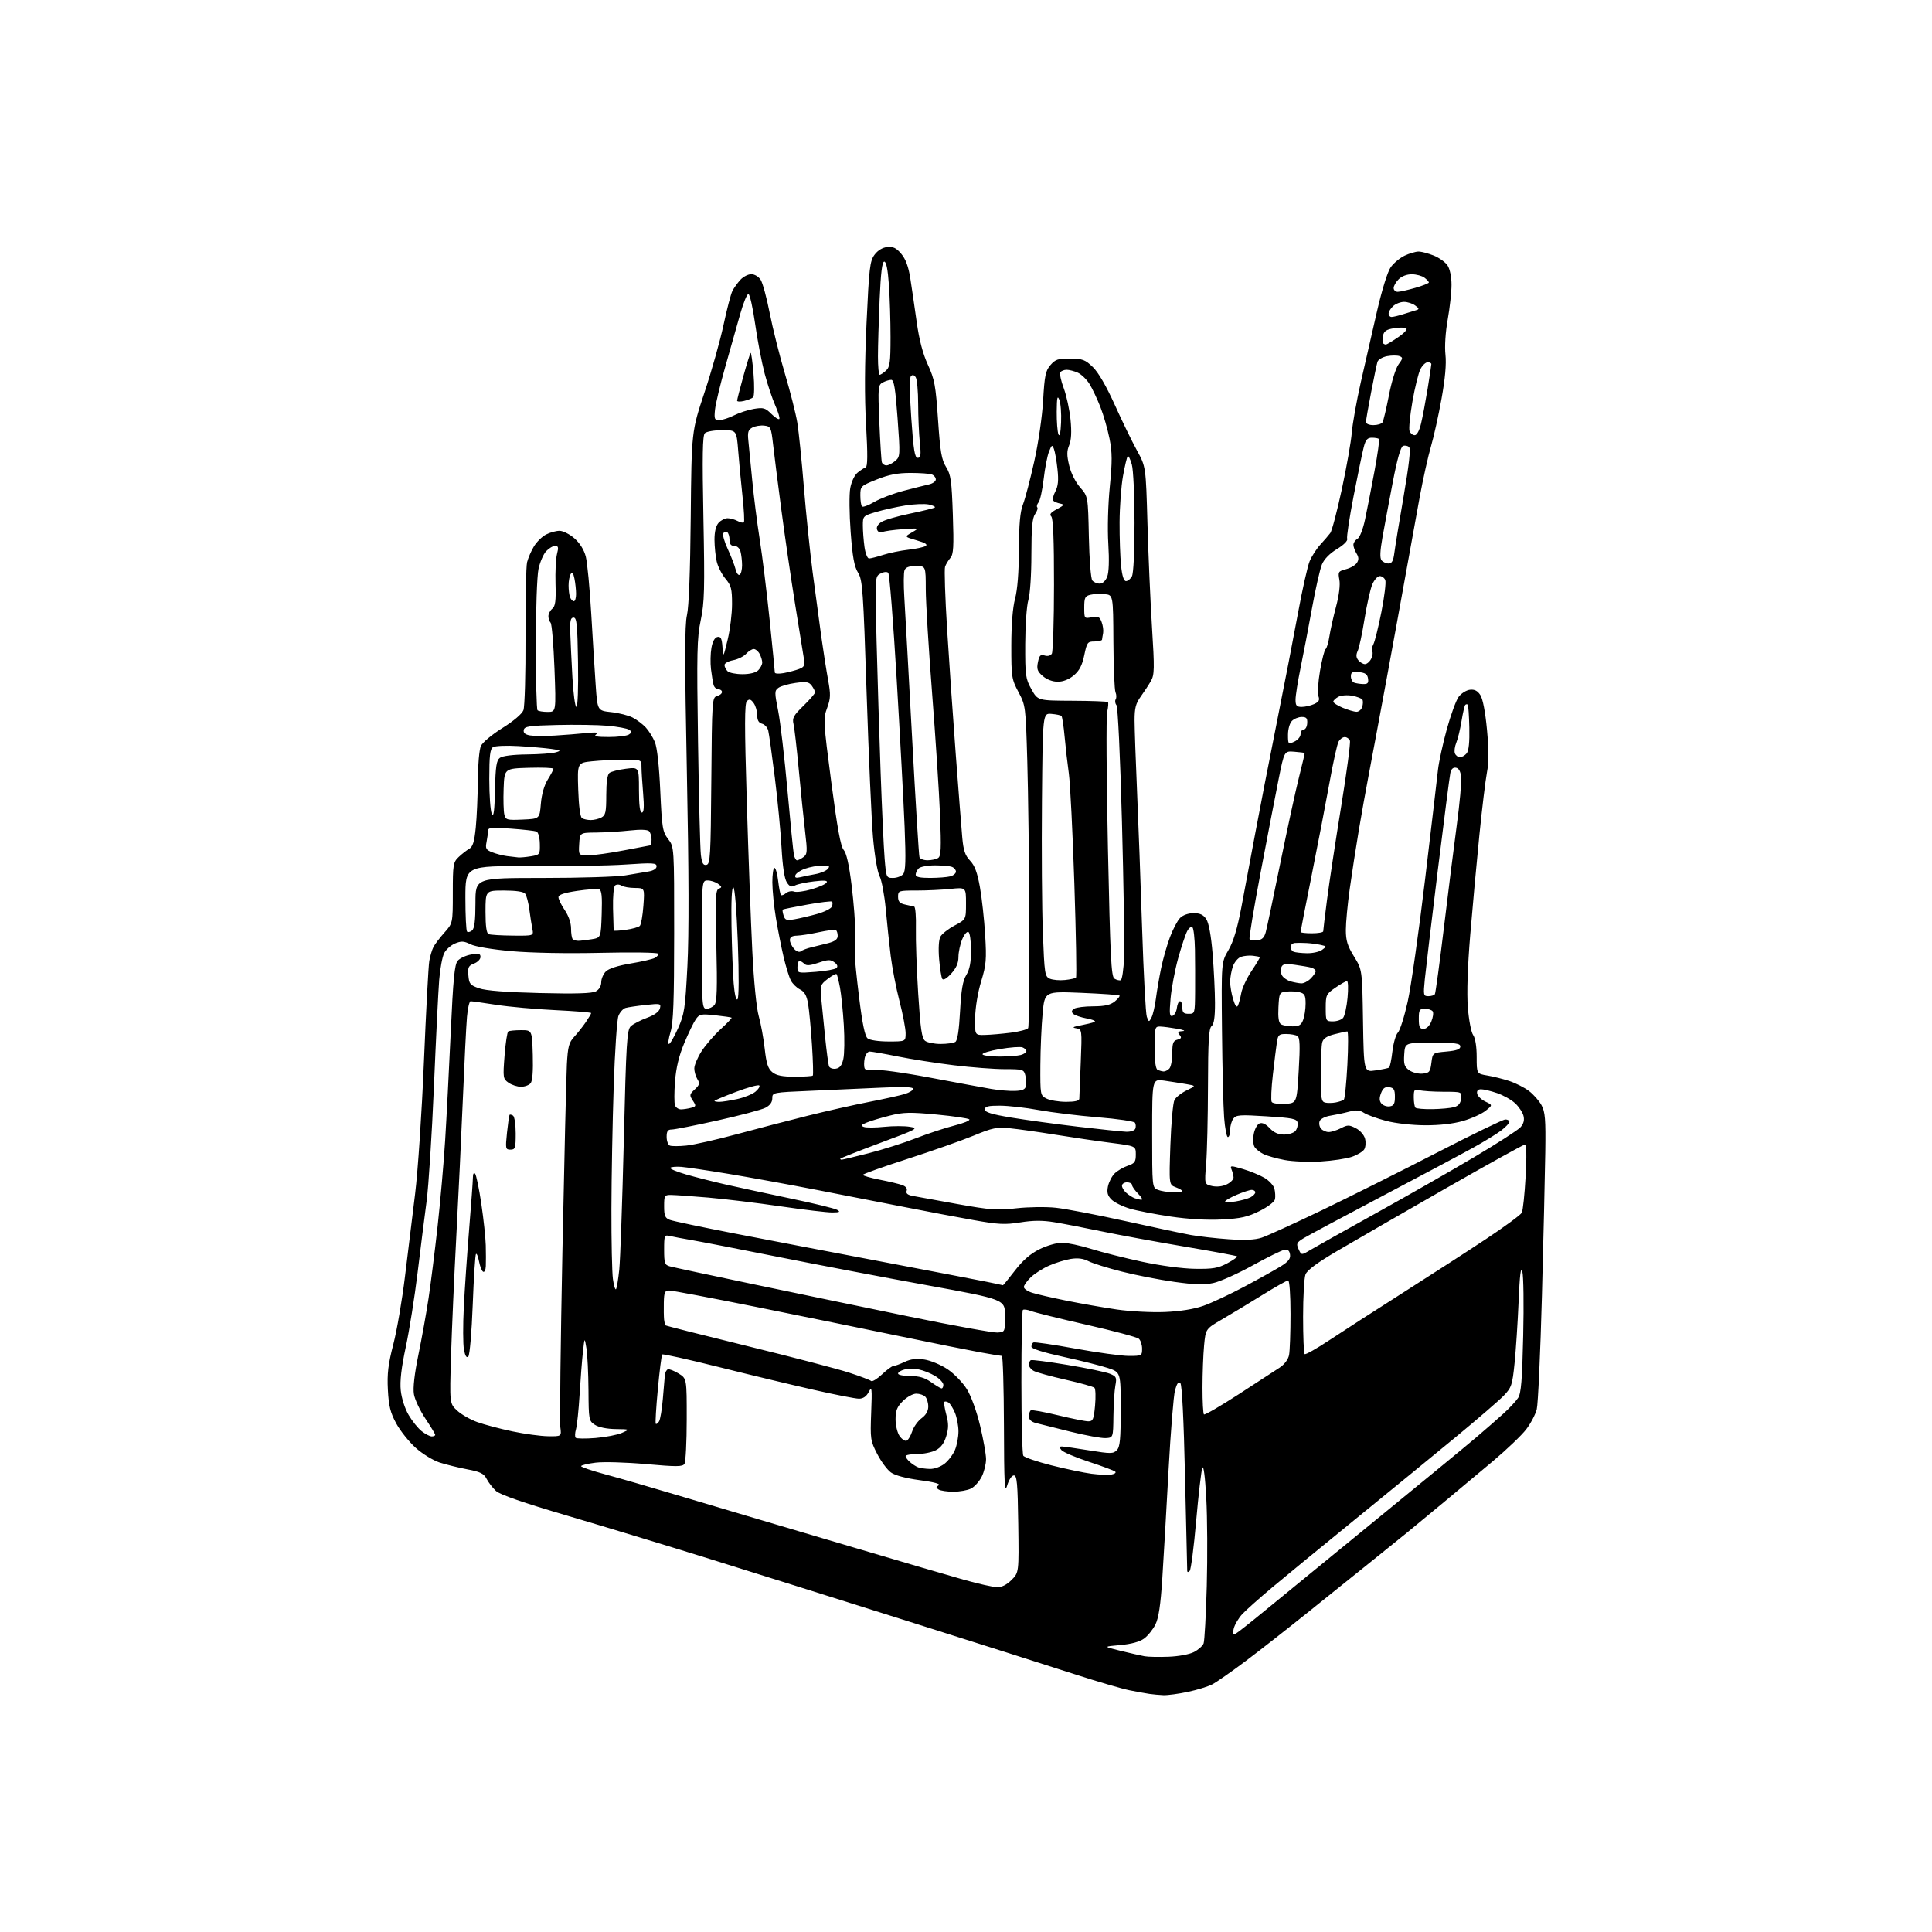 <?xml version="1.0" encoding="UTF-8" standalone="no"?>
<svg 
  version="1.1" 
  xmlns="http://www.w3.org/2000/svg" 
  xmlns:xlink="http://www.w3.org/1999/xlink" 
  xmlns:svg="http://www.w3.org/2000/svg"
  xmlns:rdf="http://www.w3.org/1999/02/22-rdf-syntax-ns#"
  xmlns:cc="http://creativecommons.org/ns#"
  xmlns:dc="http://purl.org/dc/elements/1.1/"
  viewBox="0 0 768 768"
  width="768"
  height="768"
>
<style>svg {background-color: white; }</style>"
<path stroke="none" fill="black" fill-rule="evenodd" d="M462.50,673.85C460.85,673.78 458.38,673.56 457.00,673.36C455.62,673.16 452.02,672.51 449.00,671.91C445.98,671.31 436.07,668.41 427.00,665.47C417.93,662.53 388.45,653.15 361.50,644.64C334.55,636.12 298.77,624.88 282.00,619.65C265.23,614.43 239.80,606.71 225.50,602.50C207.99,597.35 198.73,594.14 197.15,592.67C195.87,591.48 194.20,589.33 193.45,587.89C192.34,585.75 190.95,585.06 185.80,584.09C182.33,583.43 177.38,582.21 174.78,581.38C172.17,580.54 167.90,577.92 165.24,575.53C162.59,573.15 159.12,568.80 157.52,565.86C155.18,561.56 154.53,558.96 154.19,552.46C153.86,546.03 154.30,542.34 156.36,534.35C157.79,528.84 159.87,516.71 160.99,507.41C162.11,498.11 163.92,483.30 165.02,474.50C166.12,465.58 167.67,442.36 168.52,422.00C169.35,401.93 170.31,383.93 170.65,382.00C170.99,380.07 171.72,377.60 172.28,376.50C172.83,375.40 174.80,372.81 176.64,370.75C180.00,366.99 180.00,366.99 180.00,354.95C180.00,343.68 180.15,342.77 182.31,340.70C183.58,339.49 185.47,338.02 186.50,337.43C187.96,336.60 188.56,334.66 189.13,328.93C189.54,324.84 189.90,316.46 189.94,310.30C189.97,304.08 190.52,297.96 191.16,296.55C191.80,295.14 195.61,291.96 199.73,289.39C204.13,286.65 207.52,283.78 208.07,282.31C208.59,280.96 208.96,267.85 208.90,253.17C208.84,238.50 209.12,225.15 209.52,223.50C209.93,221.85 211.14,219.03 212.23,217.23C213.31,215.42 215.48,213.29 217.05,212.48C218.62,211.66 221.03,211.00 222.42,211.00C223.80,211.00 226.47,212.35 228.34,214.00C230.50,215.89 232.16,218.55 232.86,221.25C233.46,223.59 234.44,233.82 235.03,244.00C235.62,254.18 236.42,267.00 236.80,272.50C237.50,282.50 237.50,282.50 243.00,283.09C246.03,283.42 249.85,284.39 251.50,285.25C253.15,286.11 255.49,287.87 256.70,289.17C257.91,290.47 259.55,293.10 260.33,295.01C261.22,297.19 262.03,304.50 262.47,314.44C263.14,329.15 263.38,330.63 265.60,333.54C268.00,336.69 268.00,336.69 267.99,371.09C267.98,398.17 267.67,406.51 266.54,410.25C265.74,412.86 265.46,415.00 265.91,415.00C266.36,415.00 267.98,412.21 269.51,408.81C272.05,403.13 272.37,401.07 273.25,384.06C273.90,371.55 273.84,346.58 273.05,307.50C272.16,262.80 272.16,248.35 273.08,244.50C273.83,241.32 274.38,227.15 274.58,205.50C274.90,171.50 274.90,171.50 280.05,156.00C282.89,147.47 286.29,135.39 287.62,129.14C288.95,122.90 290.54,116.82 291.15,115.64C291.75,114.46 293.17,112.49 294.30,111.25C295.43,110.01 297.38,109.00 298.65,109.00C299.95,109.00 301.58,109.98 302.39,111.25C303.18,112.49 304.80,118.45 305.98,124.50C307.17,130.55 309.88,141.35 312.00,148.50C314.13,155.65 316.35,164.43 316.94,168.00C317.52,171.57 318.70,183.05 319.54,193.50C320.39,203.95 321.97,219.25 323.04,227.50C324.12,235.75 325.67,247.22 326.47,253.00C327.28,258.77 328.50,266.55 329.18,270.27C330.25,276.13 330.19,277.64 328.79,281.44C327.23,285.64 327.30,286.89 330.45,310.94C332.85,329.24 334.19,336.55 335.38,337.87C336.47,339.08 337.52,343.72 338.53,351.92C339.36,358.65 340.02,367.16 339.99,370.83C339.96,374.50 339.87,378.40 339.80,379.50C339.72,380.60 340.49,388.25 341.51,396.50C342.79,406.90 343.82,411.88 344.87,412.75C345.75,413.48 349.22,414.00 353.19,414.00C360.00,414.00 360.00,414.00 360.00,410.70C360.00,408.89 358.90,403.15 357.56,397.95C356.21,392.75 354.65,384.68 354.07,380.00C353.50,375.32 352.61,366.94 352.10,361.36C351.58,355.78 350.48,349.89 349.64,348.28C348.77,346.59 347.66,340.01 347.04,332.92C346.45,326.09 345.31,300.32 344.50,275.65C343.15,234.33 342.88,230.55 341.08,227.63C339.58,225.21 338.89,221.40 338.15,211.48C337.61,204.34 337.54,196.49 337.99,194.04C338.46,191.46 339.70,188.85 340.92,187.87C342.08,186.93 343.52,185.99 344.12,185.79C344.90,185.53 344.95,180.76 344.28,168.96C343.64,157.87 343.71,144.60 344.47,128.26C345.48,106.40 345.80,103.75 347.65,101.26C348.94,99.52 350.82,98.39 352.72,98.20C355.05,97.96 356.30,98.57 358.27,100.91C360.04,103.01 361.13,105.99 361.87,110.71C362.45,114.45 363.59,122.22 364.40,128.00C365.39,135.11 366.83,140.60 368.85,145.00C371.51,150.79 371.95,153.18 372.88,166.82C373.75,179.62 374.27,182.71 376.08,185.64C377.98,188.71 378.31,191.03 378.77,204.58C379.20,217.37 379.03,220.32 377.80,221.76C376.98,222.72 376.02,224.29 375.68,225.26C375.33,226.24 375.70,237.49 376.50,250.27C377.29,263.06 378.84,285.44 379.94,300.01C381.04,314.58 382.20,329.43 382.52,333.00C382.98,338.08 383.65,340.07 385.61,342.12C387.46,344.04 388.49,346.82 389.53,352.62C390.31,356.95 391.24,365.49 391.61,371.60C392.21,381.45 392.03,383.52 390.03,390.10C388.72,394.38 387.71,400.45 387.63,404.50C387.50,411.50 387.50,411.50 391.50,411.40C393.70,411.35 398.33,410.95 401.78,410.51C405.24,410.07 408.35,409.24 408.70,408.68C409.05,408.11 409.26,388.94 409.17,366.07C409.08,343.21 408.72,314.60 408.36,302.50C407.73,280.78 407.68,280.43 404.86,275.11C402.13,269.96 402.00,269.12 402.01,256.61C402.02,248.24 402.56,241.51 403.50,238.00C404.45,234.45 405.00,227.53 405.03,218.50C405.07,208.30 405.51,203.42 406.65,200.50C407.51,198.30 409.51,190.65 411.11,183.50C412.77,176.06 414.28,165.64 414.66,159.13C415.22,149.30 415.62,147.39 417.57,145.13C419.52,142.86 420.59,142.51 425.41,142.55C430.35,142.60 431.39,142.99 434.44,145.94C436.63,148.06 439.80,153.53 443.12,160.89C445.99,167.28 449.96,175.43 451.92,179.00C455.50,185.50 455.50,185.50 456.13,208.00C456.48,220.38 457.29,238.92 457.93,249.21C458.97,265.87 458.92,268.22 457.51,270.71C456.63,272.24 454.81,275.03 453.46,276.90C451.48,279.63 451.00,281.49 451.01,286.40C451.02,289.75 451.46,302.40 451.99,314.50C452.52,326.60 453.43,351.23 454.01,369.24C454.59,387.25 455.43,402.98 455.88,404.20C456.68,406.37 456.73,406.37 457.74,404.46C458.30,403.38 459.09,400.02 459.48,397.00C459.87,393.98 460.80,388.54 461.55,384.92C462.29,381.30 463.88,375.74 465.07,372.55C466.26,369.37 468.08,365.92 469.11,364.89C470.24,363.76 472.40,363.00 474.48,363.00C477.04,363.00 478.37,363.63 479.52,365.39C480.52,366.91 481.43,371.91 482.03,379.14C482.54,385.39 482.97,394.16 482.98,398.63C483.00,404.32 482.59,407.10 481.62,407.90C480.53,408.80 480.23,413.74 480.19,431.77C480.16,444.27 479.83,458.17 479.46,462.65C478.78,470.79 478.78,470.79 481.85,471.47C483.74,471.88 486.00,471.62 487.71,470.78C489.25,470.03 490.44,468.76 490.36,467.96C490.28,467.16 489.91,465.75 489.54,464.84C488.90,463.30 489.24,463.29 494.07,464.70C496.93,465.54 500.79,467.13 502.65,468.22C504.50,469.31 506.28,471.25 506.60,472.52C506.92,473.80 507.02,475.66 506.84,476.67C506.64,477.73 504.07,479.71 500.72,481.39C495.97,483.76 493.28,484.37 485.72,484.76C479.91,485.06 472.39,484.63 465.38,483.60C459.26,482.70 451.92,481.28 449.07,480.43C446.22,479.58 442.97,477.97 441.84,476.84C440.28,475.28 439.94,474.05 440.42,471.65C440.77,469.92 441.95,467.61 443.05,466.50C444.15,465.40 446.50,464.01 448.28,463.41C451.06,462.47 451.50,461.86 451.50,458.94C451.50,455.56 451.50,455.56 441.50,454.28C436.00,453.58 426.10,452.12 419.50,451.05C412.90,449.98 404.80,448.84 401.50,448.51C396.17,447.99 394.55,448.32 387.00,451.44C382.32,453.37 370.51,457.53 360.75,460.68C350.99,463.83 343.00,466.68 343.00,467.02C343.00,467.36 346.04,468.23 349.75,468.96C353.46,469.68 357.50,470.65 358.73,471.11C360.10,471.62 360.75,472.49 360.41,473.37C360.03,474.35 360.76,474.99 362.68,475.37C364.23,475.68 372.25,477.14 380.50,478.61C393.78,480.99 396.48,481.18 404.03,480.31C408.72,479.78 415.78,479.68 419.71,480.10C423.64,480.52 436.01,482.89 447.18,485.36C458.36,487.84 470.14,490.34 473.37,490.92C476.60,491.50 483.38,492.27 488.45,492.62C494.85,493.07 498.84,492.88 501.58,491.98C503.73,491.27 514.50,486.36 525.50,481.07C536.50,475.77 557.04,465.49 571.15,458.22C585.25,450.95 597.51,445.00 598.40,445.00C599.28,445.00 600.00,445.43 600.00,445.95C600.00,446.47 598.54,448.02 596.75,449.38C594.95,450.75 589.89,453.85 585.50,456.28C581.10,458.72 564.90,467.35 549.50,475.46C534.10,483.58 520.06,491.09 518.30,492.16C515.41,493.92 515.20,494.35 516.21,496.56C517.32,499.01 517.32,499.01 520.91,496.87C522.89,495.69 534.62,489.12 547.00,482.25C559.38,475.39 576.94,465.36 586.03,459.96C595.12,454.56 603.39,449.23 604.40,448.11C605.65,446.72 606.04,445.28 605.61,443.57C605.26,442.19 603.76,439.93 602.27,438.55C600.78,437.17 597.56,435.36 595.10,434.52C592.65,433.68 589.79,433.00 588.75,433.00C587.49,433.00 586.97,433.58 587.19,434.74C587.37,435.70 588.84,437.12 590.45,437.89C593.38,439.29 593.38,439.29 590.53,441.56C588.97,442.80 584.95,444.62 581.59,445.59C577.70,446.72 572.25,447.34 566.50,447.31C561.35,447.29 554.72,446.54 551.00,445.56C547.42,444.62 543.48,443.20 542.23,442.39C540.48,441.26 539.12,441.16 536.23,441.92C534.18,442.47 530.86,443.17 528.85,443.49C526.83,443.80 524.92,444.77 524.58,445.65C524.24,446.53 524.48,447.87 525.11,448.63C525.73,449.38 527.11,450.00 528.17,450.00C529.23,450.00 531.43,449.31 533.05,448.47C535.70,447.10 536.31,447.11 538.99,448.49C540.69,449.37 542.25,451.17 542.63,452.67C543.00,454.12 542.85,456.03 542.30,456.90C541.75,457.78 539.55,459.11 537.40,459.85C535.26,460.59 529.67,461.43 525.00,461.71C520.33,461.99 513.88,461.73 510.68,461.13C507.48,460.53 503.70,459.47 502.27,458.77C500.85,458.07 499.24,456.79 498.70,455.91C498.16,455.04 498.02,452.72 498.39,450.76C498.75,448.80 499.80,446.91 500.71,446.56C501.78,446.15 503.21,446.83 504.73,448.46C506.34,450.20 508.13,451.00 510.42,451.00C512.25,451.00 514.30,450.35 514.96,449.55C515.62,448.75 516.01,447.29 515.82,446.30C515.52,444.74 513.89,444.40 503.49,443.75C492.83,443.07 491.36,443.18 490.25,444.69C489.56,445.62 489.00,447.65 489.00,449.19C489.00,450.74 488.60,452.00 488.10,452.00C487.61,452.00 486.94,448.51 486.61,444.25C486.28,439.99 485.90,424.35 485.76,409.50C485.50,382.50 485.50,382.50 488.31,377.71C490.28,374.37 491.83,369.24 493.45,360.71C494.73,354.00 497.20,340.85 498.93,331.50C500.67,322.15 504.52,302.35 507.49,287.50C510.46,272.65 514.29,252.89 516.00,243.58C517.71,234.27 519.79,225.05 520.61,223.08C521.43,221.11 523.34,218.15 524.85,216.50C526.37,214.85 528.14,212.78 528.81,211.89C529.47,211.01 531.54,203.14 533.42,194.39C535.30,185.65 537.07,175.57 537.36,172.00C537.65,168.43 539.25,159.43 540.93,152.00C542.61,144.57 545.50,131.90 547.36,123.83C549.38,115.09 551.60,107.97 552.85,106.21C554.01,104.58 556.50,102.52 558.38,101.62C560.26,100.73 562.74,100.00 563.88,100.00C565.02,100.00 567.74,100.71 569.92,101.58C572.10,102.46 574.58,104.24 575.44,105.55C576.36,106.95 577.00,110.11 577.00,113.21C577.00,116.12 576.32,122.33 575.49,127.00C574.59,132.05 574.23,137.73 574.59,141.00C574.99,144.68 574.48,150.47 573.03,158.50C571.85,165.10 569.95,173.64 568.83,177.48C567.70,181.32 565.70,190.32 564.37,197.48C563.05,204.64 560.64,217.93 559.02,227.00C557.40,236.07 553.83,255.65 551.09,270.50C548.35,285.35 545.20,302.23 544.09,308.00C542.98,313.77 541.17,323.90 540.07,330.50C538.96,337.10 537.37,347.42 536.53,353.42C535.69,359.43 535.00,366.74 535.00,369.66C535.00,373.90 535.65,376.03 538.25,380.23C541.50,385.50 541.50,385.50 541.82,405.85C542.15,426.20 542.15,426.20 546.82,425.50C549.40,425.12 551.79,424.62 552.15,424.40C552.51,424.18 553.12,421.29 553.50,417.97C553.89,414.65 554.87,411.27 555.69,410.45C556.51,409.64 558.25,404.14 559.57,398.23C560.89,392.33 564.01,370.40 566.50,349.50C568.99,328.60 571.30,309.02 571.62,306.00C571.95,302.98 573.51,295.78 575.09,290.01C576.67,284.24 578.81,278.39 579.83,277.01C580.86,275.63 582.86,274.36 584.29,274.19C586.13,273.97 587.33,274.57 588.45,276.29C589.44,277.79 590.43,283.00 591.10,290.10C591.85,298.18 591.85,303.10 591.09,307.00C590.51,310.02 589.14,321.27 588.07,332.00C586.99,342.73 585.37,360.50 584.45,371.50C583.39,384.30 583.04,394.73 583.49,400.46C583.88,405.45 584.81,410.31 585.59,411.43C586.46,412.68 587.00,416.00 587.00,420.13C587.00,426.82 587.00,426.82 591.25,427.53C593.59,427.91 597.52,428.90 600.00,429.72C602.48,430.54 605.96,432.31 607.75,433.65C609.54,435.00 611.79,437.54 612.75,439.30C614.22,442.01 614.46,444.87 614.27,458.00C614.15,466.52 613.55,492.18 612.94,515.00C612.32,537.83 611.40,558.17 610.88,560.21C610.37,562.25 608.48,565.84 606.69,568.18C604.90,570.53 598.95,576.21 593.47,580.82C587.99,585.42 579.36,592.64 574.30,596.85C569.24,601.06 562.49,606.64 559.30,609.25C556.11,611.86 549.41,617.26 544.42,621.25C539.42,625.24 528.62,633.91 520.42,640.52C512.21,647.13 500.87,656.01 495.22,660.26C489.57,664.50 483.57,668.69 481.89,669.56C480.20,670.43 475.83,671.78 472.16,672.55C468.50,673.33 464.15,673.91 462.50,673.85zM464.50,658.58C468.52,658.43 472.83,657.63 474.63,656.70C476.35,655.80 478.07,654.27 478.45,653.29C478.82,652.30 479.39,642.05 479.71,630.50C480.02,618.95 479.94,603.20 479.51,595.50C479.04,586.93 478.43,582.28 477.95,583.50C477.52,584.60 476.42,594.05 475.50,604.50C474.59,614.95 473.43,623.93 472.92,624.45C472.34,625.05 471.98,625.05 471.94,624.45C471.91,623.93 471.52,607.15 471.07,587.18C470.56,564.29 469.87,550.47 469.21,549.81C468.48,549.08 467.84,549.93 467.09,552.62C466.51,554.74 465.35,569.08 464.51,584.49C463.68,599.89 462.57,619.18 462.04,627.34C461.35,638.06 460.59,643.17 459.29,645.77C458.31,647.75 456.28,650.26 454.79,651.35C453.02,652.64 449.71,653.54 445.29,653.94C438.50,654.54 438.50,654.54 445.50,656.24C449.35,657.18 453.62,658.14 455.00,658.39C456.38,658.64 460.65,658.73 464.50,658.58zM491.26,649.38C492.11,648.90 497.24,644.85 502.65,640.39C508.07,635.92 527.58,619.97 546.00,604.94C564.42,589.90 582.65,574.92 586.50,571.65C590.35,568.38 595.40,563.97 597.73,561.85C600.05,559.74 602.63,556.96 603.46,555.70C604.66,553.88 605.09,548.63 605.49,530.94C605.78,518.60 605.62,507.15 605.15,505.50C604.53,503.32 604.12,506.62 603.66,517.50C603.31,525.75 602.59,536.73 602.06,541.90C601.18,550.56 600.85,551.56 597.80,554.75C595.99,556.64 587.30,564.14 578.50,571.40C569.70,578.66 551.74,593.35 538.59,604.05C525.44,614.75 510.59,626.93 505.59,631.13C500.59,635.33 495.29,640.05 493.82,641.63C492.35,643.21 490.82,645.80 490.43,647.38C489.83,649.79 489.97,650.12 491.26,649.38zM396.33,630.93C398.19,630.98 400.16,629.99 402.10,628.06C405.04,625.11 405.04,625.11 404.77,605.81C404.54,589.62 404.26,586.50 403.03,586.50C402.19,586.50 401.05,588.20 400.36,590.50C399.35,593.86 399.14,590.03 399.08,566.75C399.03,551.49 398.66,539.00 398.25,539.00C397.84,539.00 393.90,538.35 389.50,537.55C385.10,536.75 370.70,533.86 357.50,531.12C344.30,528.39 318.80,523.19 300.83,519.57C282.86,515.96 267.22,513.00 266.08,513.00C264.28,513.00 263.98,513.64 263.88,517.75C263.82,520.36 263.87,523.40 263.98,524.50C264.10,525.60 264.34,526.65 264.52,526.84C264.71,527.03 279.40,530.75 297.18,535.11C314.95,539.46 333.10,544.20 337.50,545.64C341.90,547.07 345.85,548.57 346.29,548.96C346.72,549.35 348.66,548.17 350.61,546.34C352.55,544.50 354.60,543.00 355.17,543.00C355.74,543.00 357.73,542.27 359.60,541.39C362.03,540.23 364.28,539.96 367.47,540.44C369.93,540.81 374.08,542.55 376.69,544.31C379.30,546.06 382.76,549.64 384.36,552.25C386.05,554.99 388.27,561.11 389.61,566.75C390.89,572.11 391.96,578.08 391.97,580.00C391.98,581.92 391.21,585.07 390.25,586.99C389.29,588.90 387.38,591.03 386.00,591.72C384.62,592.41 381.48,592.97 379.00,592.97C376.52,592.97 373.89,592.58 373.14,592.11C372.00,591.39 372.00,591.12 373.14,590.41C374.00,589.87 371.24,589.13 365.63,588.39C360.05,587.64 355.78,586.50 354.13,585.30C352.68,584.25 350.24,580.95 348.70,577.95C346.02,572.75 345.91,571.99 346.31,561.58C346.69,551.76 346.59,550.93 345.34,553.33C344.39,555.13 343.13,556.00 341.45,556.00C340.08,556.00 331.88,554.40 323.23,552.43C314.58,550.47 297.66,546.41 285.62,543.39C273.59,540.38 263.52,538.15 263.25,538.42C262.97,538.70 262.18,544.90 261.50,552.21C260.81,559.52 260.44,565.71 260.68,565.97C260.92,566.23 261.50,565.80 261.99,565.02C262.47,564.24 263.15,560.20 263.49,556.05C263.83,551.90 264.19,547.64 264.30,546.58C264.41,545.52 264.95,544.51 265.50,544.33C266.05,544.15 267.96,544.90 269.75,545.99C273.00,547.97 273.00,547.97 272.98,564.24C272.98,573.18 272.57,581.12 272.09,581.89C271.34,583.07 269.02,583.08 256.83,582.00C248.90,581.29 239.88,581.03 236.72,581.43C233.58,581.82 231.00,582.45 231.00,582.82C231.00,583.19 235.39,584.68 240.75,586.12C246.11,587.56 259.05,591.30 269.50,594.43C279.95,597.56 292.10,601.17 296.50,602.46C300.90,603.75 320.02,609.41 339.00,615.04C357.98,620.67 378.00,626.54 383.50,628.07C389.00,629.60 394.77,630.89 396.33,630.93zM441.82,586.15C443.10,585.93 443.77,585.40 443.32,584.99C442.87,584.58 438.15,582.82 432.82,581.07C427.50,579.32 422.61,577.24 421.95,576.44C421.01,575.30 421.05,575.00 422.13,575.00C422.88,575.01 427.74,575.70 432.93,576.54C441.47,577.92 442.51,577.92 443.93,576.50C445.21,575.21 445.50,572.25 445.50,560.21C445.50,545.50 445.50,545.50 440.43,543.82C437.64,542.89 429.65,540.88 422.68,539.36C414.77,537.63 410.00,536.13 410.00,535.35C410.00,534.67 410.34,533.91 410.76,533.65C411.18,533.39 418.70,534.49 427.48,536.09C436.26,537.69 445.82,539.00 448.72,539.00C453.87,539.00 454.00,538.93 454.00,536.12C454.00,534.54 453.40,532.75 452.67,532.14C451.94,531.53 442.60,529.04 431.92,526.61C421.24,524.18 411.31,521.72 409.85,521.16C408.40,520.59 406.93,520.40 406.60,520.73C406.27,521.06 406.01,533.97 406.02,549.42C406.02,564.86 406.37,578.03 406.78,578.67C407.19,579.32 412.19,581.03 417.90,582.48C423.62,583.92 430.81,585.44 433.89,585.84C436.98,586.24 440.54,586.38 441.82,586.15zM369.62,583.92C371.40,583.97 373.91,583.07 375.49,581.83C377.00,580.64 378.86,578.18 379.62,576.36C380.38,574.55 381.00,571.24 381.00,569.00C381.00,566.76 380.37,563.43 379.60,561.59C378.83,559.75 377.68,557.92 377.04,557.52C376.39,557.12 375.66,557.01 375.40,557.27C375.15,557.52 375.48,559.78 376.15,562.28C377.11,565.86 377.11,567.70 376.15,570.91C375.30,573.71 374.01,575.46 372.01,576.49C370.41,577.32 367.05,578.00 364.55,578.00C362.05,578.00 360.00,578.38 360.00,578.85C360.00,579.31 360.79,580.38 361.75,581.21C362.71,582.05 364.18,582.99 365.00,583.29C365.82,583.59 367.90,583.88 369.62,583.92zM360.34,572.73C360.98,572.52 361.99,570.85 362.60,569.02C363.20,567.19 364.89,564.83 366.35,563.76C368.09,562.49 369.00,560.90 369.00,559.12C369.00,557.62 368.46,555.86 367.80,555.20C367.14,554.54 365.53,554.00 364.22,554.00C362.92,554.00 360.53,555.32 358.92,556.92C356.59,559.26 356.00,560.72 356.00,564.20C356.00,566.60 356.72,569.58 357.59,570.83C358.47,572.08 359.71,572.93 360.34,572.73zM236.72,571.63C240.69,571.30 245.42,570.39 247.22,569.60C250.50,568.16 250.50,568.16 244.71,568.08C241.20,568.03 237.96,567.37 236.46,566.38C234.08,564.82 234.00,564.39 233.93,552.63C233.89,545.96 233.52,538.48 233.12,536.00C232.38,531.50 232.38,531.50 231.71,537.50C231.35,540.80 230.75,548.44 230.39,554.48C230.03,560.51 229.38,566.67 228.96,568.15C228.53,569.64 228.48,571.16 228.84,571.54C229.20,571.91 232.75,571.95 236.72,571.63zM439.50,571.67C437.85,571.76 431.55,570.61 425.50,569.11C419.45,567.60 413.26,566.06 411.75,565.67C409.95,565.21 409.00,564.30 409.00,563.04C409.00,561.98 409.35,560.90 409.77,560.64C410.19,560.38 415.03,561.25 420.52,562.58C426.01,563.91 431.45,565.00 432.61,565.00C434.47,565.00 434.79,564.26 435.30,558.75C435.61,555.31 435.51,552.13 435.07,551.68C434.63,551.23 429.47,549.78 423.61,548.46C417.76,547.13 412.07,545.57 410.98,544.99C409.89,544.41 409.00,543.30 409.00,542.52C409.00,541.75 409.34,540.92 409.75,540.69C410.16,540.45 416.77,541.31 424.44,542.59C432.11,543.87 439.66,545.44 441.21,546.09C443.79,547.15 443.98,547.58 443.37,550.82C443.01,552.78 442.66,558.23 442.60,562.94C442.50,571.50 442.50,571.50 439.50,571.67zM171.63,571.00C172.39,571.00 173.00,570.72 173.00,570.38C173.00,570.03 171.24,567.12 169.09,563.90C166.94,560.68 164.89,556.33 164.54,554.22C164.12,551.74 164.75,546.19 166.34,538.45C167.69,531.88 169.51,521.77 170.37,516.00C171.24,510.23 172.85,497.40 173.95,487.50C175.04,477.60 176.39,462.30 176.94,453.50C177.49,444.70 178.49,425.40 179.16,410.62C180.15,389.04 180.70,383.38 181.94,381.92C182.80,380.92 185.19,379.80 187.25,379.44C190.33,378.90 191.00,379.07 191.00,380.41C191.00,381.31 189.85,382.49 188.44,383.02C186.23,383.86 185.92,384.51 186.19,387.75C186.47,391.13 186.89,391.64 190.50,392.88C193.15,393.80 201.28,394.43 214.59,394.75C228.75,395.10 235.31,394.90 236.84,394.09C238.16,393.38 239.00,391.97 239.00,390.46C239.00,389.11 239.82,387.18 240.83,386.17C241.97,385.03 245.66,383.84 250.58,383.02C254.94,382.30 259.30,381.30 260.28,380.80C261.26,380.31 261.83,379.53 261.55,379.08C261.27,378.62 251.02,378.48 238.77,378.76C225.48,379.07 211.19,378.80 203.35,378.11C195.63,377.42 188.89,376.29 187.04,375.37C184.42,374.06 183.39,374.01 180.90,375.04C179.25,375.72 177.30,377.46 176.57,378.89C175.83,380.33 174.94,385.10 174.59,389.50C174.23,393.90 173.29,413.02 172.49,432.00C171.69,450.98 170.38,471.45 169.58,477.50C168.77,483.55 167.16,496.38 165.99,506.00C164.82,515.62 162.72,528.87 161.31,535.44C159.53,543.79 158.93,548.99 159.31,552.74C159.63,555.83 160.95,559.95 162.43,562.47C163.84,564.88 166.18,567.79 167.63,568.93C169.08,570.07 170.88,571.00 171.63,571.00zM217.86,570.93C223.22,571.00 223.22,571.00 222.73,567.25C222.47,565.19 222.84,533.80 223.57,497.50C224.30,461.20 225.10,427.75 225.34,423.16C225.72,416.07 226.15,414.43 228.23,412.16C229.58,410.70 231.65,408.08 232.84,406.35C234.03,404.61 235.00,402.97 235.00,402.71C235.00,402.44 228.59,401.92 220.75,401.54C212.91,401.17 202.34,400.22 197.26,399.43C192.18,398.64 187.60,398.00 187.09,398.00C186.58,398.00 185.92,400.81 185.63,404.25C185.33,407.69 184.59,422.43 183.99,437.00C183.38,451.57 182.21,476.10 181.39,491.50C180.57,506.90 179.63,528.15 179.30,538.71C178.71,557.93 178.71,557.93 181.70,560.71C183.34,562.25 186.96,564.32 189.74,565.31C192.53,566.31 198.78,567.97 203.65,568.99C208.52,570.02 214.91,570.89 217.86,570.93zM492.33,554.29C499.57,549.59 506.93,544.81 508.67,543.66C510.58,542.40 512.07,540.42 512.42,538.66C512.74,537.06 513.00,529.73 513.00,522.38C513.00,514.70 512.60,509.00 512.06,509.00C511.54,509.00 506.93,511.60 501.81,514.78C496.69,517.96 489.52,522.30 485.88,524.41C479.26,528.26 479.26,528.26 478.64,534.88C478.30,538.52 478.01,546.04 478.01,551.58C478.00,557.13 478.26,561.93 478.58,562.25C478.90,562.57 485.09,558.99 492.33,554.29zM374.25,551.91C374.66,551.96 375.00,551.32 375.00,550.49C375.00,549.65 373.54,548.08 371.75,546.99C369.96,545.90 367.04,544.73 365.26,544.39C363.47,544.06 360.89,544.06 359.51,544.41C358.13,544.76 357.00,545.48 357.00,546.02C357.00,546.56 359.18,547.00 361.85,547.00C365.38,547.00 367.63,547.66 370.10,549.41C371.97,550.74 373.84,551.87 374.25,551.91zM186.16,539.24C185.47,539.93 184.91,539.05 184.43,536.46C184.03,534.37 184.01,526.77 184.37,519.58C184.73,512.39 185.69,498.40 186.50,488.50C187.31,478.60 187.98,469.40 187.99,468.05C187.99,466.62 188.36,466.00 188.85,466.55C189.32,467.07 190.44,472.45 191.33,478.50C192.23,484.55 193.02,491.98 193.10,495.00C193.18,498.02 193.19,501.76 193.12,503.31C193.06,504.85 192.57,505.85 192.04,505.52C191.51,505.20 190.78,503.35 190.42,501.42C190.06,499.49 189.51,498.15 189.21,498.46C188.91,498.76 188.33,507.83 187.92,518.61C187.51,529.57 186.73,538.67 186.16,539.24zM528.53,532.69C533.65,529.29 546.69,520.88 557.51,514.00C568.32,507.12 583.24,497.48 590.65,492.57C598.06,487.66 604.49,482.93 604.93,482.07C605.38,481.21 606.06,474.76 606.45,467.75C606.92,459.27 606.81,455.00 606.13,455.00C605.57,455.00 591.25,462.93 574.30,472.63C557.36,482.33 538.19,493.38 531.70,497.20C523.59,501.96 519.60,504.92 518.95,506.63C518.43,508.01 518.00,515.55 518.00,523.40C518.00,531.25 518.27,537.94 518.61,538.27C518.94,538.61 523.41,536.09 528.53,532.69zM396.50,529.71C399.50,529.50 399.50,529.50 399.50,523.02C399.50,516.55 399.50,516.55 368.50,510.90C351.45,507.80 324.90,502.74 309.50,499.67C294.10,496.59 278.57,493.58 275.00,492.97C271.43,492.36 267.49,491.62 266.25,491.32C264.11,490.81 264.00,491.07 264.00,496.77C264.00,502.14 264.24,502.83 266.25,503.39C267.49,503.74 282.45,506.94 299.50,510.51C316.55,514.08 344.68,519.91 362.00,523.47C379.32,527.02 394.85,529.83 396.50,529.71zM463.00,521.54C469.13,521.28 474.58,520.41 478.37,519.08C481.60,517.95 489.03,514.47 494.87,511.34C500.72,508.22 507.22,504.59 509.31,503.28C512.15,501.51 513.05,500.33 512.81,498.70C512.59,497.12 511.94,496.60 510.50,496.85C509.40,497.04 503.70,499.85 497.83,503.09C491.97,506.33 484.99,509.45 482.32,510.02C478.67,510.81 474.84,510.69 466.80,509.56C460.93,508.74 451.52,506.90 445.90,505.47C440.27,504.05 434.33,502.19 432.69,501.34C430.63,500.27 428.43,499.99 425.64,500.44C423.41,500.80 419.54,501.99 417.04,503.10C414.54,504.20 411.26,506.29 409.75,507.74C408.24,509.19 407.00,510.93 407.00,511.61C407.00,512.29 408.46,513.31 410.25,513.88C412.04,514.46 418.23,515.88 424.00,517.05C429.77,518.21 438.77,519.79 444.00,520.55C449.23,521.31 457.77,521.75 463.00,521.54zM244.86,512.48C245.17,512.16 245.76,508.66 246.17,504.70C246.57,500.74 247.38,477.70 247.97,453.51C248.93,413.91 249.21,409.36 250.77,407.92C251.72,407.04 254.59,405.55 257.14,404.61C260.12,403.52 261.98,402.18 262.32,400.87C262.83,398.92 262.57,398.85 256.68,399.48C253.28,399.85 249.69,400.38 248.69,400.66C247.70,400.94 246.41,402.37 245.84,403.84C245.26,405.30 244.41,417.98 243.95,432.00C243.48,446.02 243.08,467.90 243.05,480.61C243.02,493.32 243.29,505.82 243.64,508.39C243.99,510.95 244.54,512.79 244.86,512.48zM398.69,510.91C398.80,510.96 400.93,508.34 403.42,505.10C406.57,501.01 409.57,498.40 413.18,496.60C416.05,495.17 420.08,494.00 422.14,494.00C424.21,494.00 429.41,495.10 433.70,496.44C437.99,497.78 447.12,500.08 454.00,501.56C461.33,503.13 470.02,504.30 475.00,504.37C482.13,504.48 484.20,504.12 487.85,502.18C490.24,500.90 492.00,499.66 491.76,499.42C491.52,499.18 482.14,497.44 470.91,495.55C459.68,493.65 444.88,490.93 438.00,489.50C431.12,488.07 422.60,486.42 419.06,485.84C414.44,485.08 410.64,485.10 405.56,485.92C399.49,486.89 396.89,486.76 387.00,485.00C380.68,483.88 368.75,481.63 360.50,480.00C352.25,478.37 336.27,475.26 325.00,473.07C313.73,470.88 297.75,467.98 289.50,466.61C281.25,465.24 272.84,464.00 270.80,463.84C268.77,463.69 266.82,463.85 266.46,464.21C266.10,464.57 268.89,465.75 272.65,466.84C276.42,467.93 283.55,469.75 288.50,470.87C293.45,472.00 305.04,474.49 314.26,476.42C323.48,478.34 331.80,480.37 332.76,480.92C334.17,481.74 333.80,481.95 330.83,481.97C328.82,481.99 319.59,480.89 310.33,479.54C301.07,478.19 288.10,476.62 281.50,476.05C274.90,475.48 268.26,475.02 266.75,475.01C264.15,475.00 264.00,475.25 264.00,479.52C264.00,483.32 264.37,484.19 266.29,484.92C267.54,485.40 279.13,487.84 292.04,490.34C304.94,492.84 331.25,497.88 350.50,501.53C369.75,505.19 388.43,508.77 392.00,509.49C395.57,510.22 398.59,510.85 398.69,510.91zM491.13,477.60C493.39,477.23 496.09,476.48 497.13,475.93C498.16,475.38 499.00,474.50 499.00,473.96C499.00,473.43 498.36,473.00 497.58,473.00C496.80,473.00 494.10,473.88 491.58,474.96C489.06,476.04 487.00,477.23 487.00,477.59C487.00,477.96 488.86,477.96 491.13,477.60zM453.70,476.92C454.37,476.96 453.80,475.90 452.45,474.55C451.10,473.20 450.00,471.62 450.00,471.05C450.00,470.47 449.10,470.00 448.00,470.00C446.90,470.00 446.00,470.61 446.00,471.35C446.00,472.08 446.79,473.38 447.75,474.21C448.71,475.05 450.18,475.99 451.00,476.29C451.82,476.59 453.04,476.88 453.70,476.92zM466.25,473.94C468.31,473.97 470.00,473.76 470.00,473.48C470.00,473.19 468.81,472.50 467.35,471.94C464.70,470.94 464.70,470.94 465.25,455.09C465.56,446.37 466.28,438.34 466.87,437.25C467.45,436.16 469.63,434.44 471.72,433.43C475.50,431.61 475.50,431.61 471.50,430.93C469.30,430.55 465.36,429.94 462.75,429.56C458.00,428.88 458.00,428.88 458.00,450.47C458.00,471.93 458.01,472.07 460.25,472.97C461.49,473.47 464.19,473.90 466.25,473.94zM334.57,461.00C334.88,461.00 339.69,459.85 345.26,458.43C350.82,457.02 359.28,454.34 364.05,452.48C368.82,450.62 375.74,448.34 379.42,447.41C383.11,446.48 385.76,445.38 385.31,444.96C384.87,444.54 378.99,443.68 372.25,443.04C361.75,442.05 359.11,442.11 353.75,443.46C350.31,444.32 346.19,445.55 344.60,446.20C342.23,447.15 342.02,447.48 343.43,447.98C344.39,448.31 348.01,448.29 351.48,447.93C354.95,447.57 359.52,447.56 361.63,447.91C365.31,448.50 364.77,448.79 349.74,454.39C341.08,457.62 334.00,460.43 334.00,460.63C334.00,460.83 334.26,461.00 334.57,461.00zM202.92,457.00C200.95,457.00 200.88,456.64 201.54,450.25C201.93,446.54 202.39,443.34 202.56,443.15C202.73,442.96 203.35,443.10 203.93,443.46C204.52,443.82 205.00,447.02 205.00,450.56C205.00,456.42 204.81,457.00 202.92,457.00zM272.84,455.38C275.78,455.08 284.78,453.05 292.84,450.87C300.90,448.69 313.57,445.39 321.00,443.54C328.43,441.68 339.45,439.20 345.50,438.02C351.55,436.84 357.96,435.42 359.75,434.86C361.54,434.30 363.00,433.37 363.00,432.79C363.00,432.08 358.88,431.94 350.25,432.36C343.24,432.69 330.64,433.26 322.25,433.61C307.10,434.25 307.00,434.27 307.00,436.60C307.00,438.15 306.07,439.43 304.25,440.36C302.74,441.14 294.20,443.40 285.28,445.39C276.36,447.37 268.14,449.00 267.03,449.00C265.45,449.00 265.00,449.65 265.00,451.92C265.00,453.52 265.56,455.08 266.25,455.38C266.94,455.68 269.90,455.68 272.84,455.38zM447.64,449.88C449.44,449.95 451.01,449.43 451.30,448.66C451.58,447.92 451.52,446.86 451.16,446.29C450.80,445.73 444.15,444.75 436.39,444.13C428.63,443.50 418.05,442.21 412.89,441.26C407.73,440.31 400.80,439.53 397.50,439.52C392.82,439.50 391.50,439.83 391.50,441.00C391.50,442.13 394.10,442.93 401.93,444.24C407.66,445.19 419.59,446.83 428.43,447.87C437.27,448.91 445.91,449.82 447.64,449.88zM270.72,440.99C271.70,440.98 273.49,440.71 274.70,440.38C276.76,439.83 276.81,439.64 275.40,437.49C274.00,435.36 274.06,435.02 276.17,433.06C278.10,431.26 278.26,430.64 277.22,428.98C276.55,427.91 276.00,425.98 276.00,424.71C276.00,423.43 277.28,420.39 278.84,417.95C280.40,415.50 283.81,411.55 286.41,409.16C289.02,406.77 291.01,404.69 290.83,404.54C290.65,404.39 287.73,403.96 284.33,403.59C278.67,402.97 278.04,403.10 276.59,405.18C275.72,406.42 273.64,410.72 271.97,414.73C269.87,419.76 268.75,424.46 268.33,429.92C267.99,434.26 267.99,438.54 268.33,439.41C268.66,440.28 269.74,440.99 270.72,440.99zM569.42,440.90C572.76,440.85 576.62,440.49 578.00,440.11C579.75,439.63 580.59,438.61 580.82,436.71C581.13,434.00 581.13,434.00 573.82,433.99C569.79,433.98 565.49,433.70 564.25,433.37C562.23,432.83 562.00,433.13 562.00,436.22C562.00,438.11 562.30,439.97 562.67,440.33C563.03,440.70 566.07,440.96 569.42,440.90zM552.41,439.80C554.07,439.56 554.50,438.79 554.50,436.00C554.50,433.13 554.09,432.44 552.25,432.18C550.58,431.94 549.74,432.55 548.98,434.55C548.24,436.49 548.29,437.64 549.14,438.67C549.79,439.45 551.26,439.96 552.41,439.80zM510.84,438.80C515.50,438.50 515.50,438.50 516.26,425.57C516.85,415.58 516.73,412.45 515.76,411.83C515.07,411.39 513.06,411.02 511.30,411.02C508.44,411.00 508.04,411.36 507.59,414.25C507.32,416.04 506.59,421.88 505.98,427.23C505.36,432.58 505.16,437.45 505.52,438.03C505.88,438.62 508.28,438.97 510.84,438.80zM531.00,438.23C532.38,437.96 533.82,437.46 534.20,437.12C534.59,436.78 535.21,430.54 535.60,423.25C535.98,415.96 535.98,410.00 535.59,410.00C535.20,410.00 532.93,410.49 530.53,411.10C527.45,411.87 526.02,412.82 525.61,414.35C525.29,415.53 525.02,421.30 525.01,427.18C525.00,436.52 525.22,437.91 526.75,438.29C527.71,438.52 529.62,438.50 531.00,438.23zM285.95,438.00C287.02,438.00 290.17,437.51 292.94,436.92C295.71,436.33 298.99,435.01 300.24,434.01C301.48,433.00 302.19,431.86 301.82,431.49C301.44,431.11 297.28,432.25 292.57,434.03C287.85,435.81 284.00,437.43 284.00,437.63C284.00,437.83 284.88,438.00 285.95,438.00zM423.75,437.99C427.27,438.00 429.01,437.59 429.04,436.75C429.07,436.06 429.32,429.57 429.61,422.33C430.13,409.16 430.12,409.16 427.81,408.76C426.04,408.46 426.44,408.19 429.50,407.61C431.70,407.19 434.18,406.59 435.00,406.27C435.85,405.95 434.59,405.35 432.07,404.87C429.64,404.42 427.16,403.56 426.58,402.98C425.83,402.23 425.95,401.64 427.01,400.97C427.83,400.45 431.26,400.02 434.64,400.02C439.18,400.00 441.39,399.50 443.14,398.09C444.44,397.03 445.27,395.97 445.00,395.72C444.73,395.48 437.93,395.01 429.90,394.67C415.29,394.07 415.29,394.07 414.46,402.79C414.00,407.58 413.60,416.89 413.56,423.47C413.50,435.26 413.54,435.46 416.00,436.70C417.38,437.40 420.86,437.98 423.75,437.99zM403.49,433.65C406.49,433.54 407.57,433.05 407.83,431.67C408.02,430.66 407.90,428.75 407.57,427.42C406.99,425.13 406.57,425.00 399.39,425.00C395.23,425.00 386.13,424.30 379.16,423.45C372.20,422.60 362.15,421.03 356.84,419.95C351.53,418.88 346.52,418.00 345.71,418.00C344.90,418.00 344.00,419.21 343.72,420.69C343.44,422.16 343.42,423.93 343.68,424.61C343.99,425.41 345.32,425.66 347.42,425.32C349.24,425.02 359.05,426.36 369.60,428.35C379.99,430.31 390.98,432.34 394.00,432.86C397.02,433.38 401.30,433.74 403.49,433.65zM207.10,432.00C205.64,432.00 203.41,431.28 202.16,430.40C199.96,428.86 199.89,428.43 200.57,419.65C200.96,414.62 201.62,410.27 202.04,410.00C202.47,409.73 204.77,409.50 207.16,409.50C211.50,409.50 211.50,409.50 211.79,419.35C211.97,425.76 211.67,429.69 210.92,430.60C210.28,431.37 208.56,432.00 207.10,432.00zM315.94,428.00C319.64,428.00 322.86,427.80 323.10,427.56C323.34,427.32 323.19,421.81 322.77,415.31C322.35,408.82 321.65,401.48 321.23,399.02C320.66,395.72 319.81,394.22 318.04,393.33C316.71,392.67 315.06,391.06 314.38,389.75C313.69,388.44 312.40,384.25 311.50,380.43C310.60,376.62 309.23,369.68 308.45,365.00C307.67,360.32 307.03,353.91 307.02,350.75C307.01,347.59 307.39,345.00 307.86,345.00C308.33,345.00 309.00,347.31 309.33,350.14C309.66,352.96 310.17,355.50 310.44,355.78C310.72,356.06 311.63,355.72 312.46,355.03C313.29,354.34 314.72,354.06 315.64,354.41C316.55,354.77 319.69,354.36 322.60,353.51C325.51,352.67 328.22,351.46 328.60,350.83C329.12,350.00 327.76,349.87 323.55,350.37C320.38,350.74 316.98,351.47 316.00,352.00C314.61,352.75 313.88,352.46 312.76,350.73C311.83,349.30 311.09,344.38 310.68,337.00C310.34,330.68 309.13,318.10 308.00,309.05C306.86,300.00 305.69,291.61 305.38,290.39C305.08,289.18 303.97,287.96 302.92,287.69C301.58,287.34 301.00,286.30 301.00,284.28C301.00,282.69 300.36,280.51 299.57,279.44C298.45,277.93 297.87,277.76 296.91,278.70C295.96,279.65 295.94,288.23 296.86,318.70C297.50,340.04 298.49,366.73 299.05,378.00C299.66,390.21 300.70,400.67 301.60,403.87C302.44,406.82 303.51,412.65 303.98,416.84C304.65,422.83 305.30,424.82 307.03,426.22C308.64,427.53 310.99,428.00 315.94,428.00zM565.50,426.78C568.19,426.53 568.55,426.08 569.00,422.50C569.50,418.50 569.50,418.50 575.00,418.00C579.00,417.64 580.50,417.09 580.50,416.00C580.50,414.76 578.61,414.50 569.50,414.50C558.50,414.50 558.50,414.50 558.20,419.16C557.95,423.07 558.26,424.07 560.20,425.44C561.46,426.34 563.85,426.94 565.50,426.78zM462.55,425.92C463.13,425.96 464.14,425.46 464.80,424.80C465.46,424.14 466.00,421.40 466.00,418.71C466.00,414.64 466.34,413.72 468.02,413.28C469.61,412.87 469.80,412.46 468.90,411.38C467.98,410.28 468.23,409.97 470.13,409.87C471.43,409.81 470.48,409.39 468.00,408.95C465.52,408.51 462.49,408.11 461.25,408.07C459.09,408.00 459.00,408.33 459.00,416.42C459.00,422.21 459.39,424.99 460.25,425.34C460.94,425.62 461.97,425.88 462.55,425.92zM332.21,424.82C333.82,424.59 334.65,423.54 335.23,421.00C335.68,419.07 335.77,413.00 335.43,407.50C335.10,402.00 334.41,395.28 333.91,392.58C333.40,389.87 332.79,387.45 332.54,387.21C332.30,386.97 330.72,387.83 329.02,389.13C326.10,391.38 325.98,391.77 326.47,397.00C326.76,400.02 327.45,407.00 328.02,412.50C328.59,418.00 329.27,423.09 329.52,423.82C329.78,424.55 330.99,425.00 332.21,424.82zM397.31,419.99C400.71,419.98 404.51,419.70 405.75,419.37C406.99,419.04 408.00,418.36 408.00,417.85C408.00,417.35 407.30,416.67 406.44,416.34C405.58,416.01 401.54,416.31 397.46,417.01C393.39,417.70 390.29,418.66 390.58,419.14C390.88,419.61 393.90,419.99 397.31,419.99zM373.94,414.98C376.45,414.98 379.07,414.61 379.77,414.16C380.61,413.63 381.24,409.50 381.64,402.00C382.10,393.45 382.72,389.87 384.12,387.57C385.46,385.38 385.99,382.58 386.00,377.81C386.00,374.13 385.54,370.83 384.98,370.49C384.42,370.14 383.29,371.45 382.48,373.40C381.67,375.34 381.00,378.50 381.00,380.41C381.00,382.83 380.13,384.82 378.12,387.03C376.32,389.00 374.98,389.78 374.56,389.10C374.19,388.49 373.63,384.93 373.31,381.18C372.97,377.08 373.17,373.55 373.82,372.35C374.41,371.24 376.94,369.25 379.45,367.92C384.00,365.50 384.00,365.50 384.00,359.11C384.00,352.72 384.00,352.72 377.85,353.36C374.47,353.71 368.40,354.00 364.35,354.00C357.19,354.00 357.00,354.06 357.00,356.48C357.00,358.37 357.65,359.11 359.75,359.57C361.26,359.90 362.90,360.27 363.40,360.39C363.89,360.50 364.20,364.40 364.09,369.05C363.98,373.70 364.39,385.38 365.00,395.00C365.90,409.11 366.43,412.74 367.75,413.75C368.65,414.44 371.43,414.99 373.94,414.98zM565.88,409.00C567.01,409.00 568.24,407.84 568.97,406.06C569.64,404.44 569.90,402.64 569.54,402.06C569.18,401.48 567.78,401.00 566.44,401.00C564.26,401.00 564.00,401.43 564.00,405.00C564.00,408.25 564.35,409.00 565.88,409.00zM513.77,407.98C516.38,408.00 517.25,407.47 518.02,405.43C518.56,404.02 519.00,401.11 519.00,398.95C519.00,395.66 518.62,394.94 516.62,394.44C515.31,394.11 512.95,393.99 511.37,394.17C508.61,394.49 508.49,394.73 508.20,400.41C507.99,404.46 508.30,406.57 509.20,407.14C509.91,407.60 511.97,407.98 513.77,407.98zM529.88,406.00C531.46,406.00 533.27,405.38 533.90,404.62C534.54,403.85 535.33,400.25 535.67,396.62C536.01,392.98 535.91,390.00 535.45,390.00C534.99,390.00 532.90,391.19 530.80,392.64C527.20,395.13 527.00,395.55 527.00,400.64C527.00,405.88 527.07,406.00 529.88,406.00zM466.09,403.81C466.87,403.55 467.64,402.14 467.82,400.67C467.99,399.20 468.55,398.00 469.07,398.00C469.58,398.00 470.00,399.12 470.00,400.50C470.00,402.50 470.50,403.00 472.50,403.00C474.97,403.00 475.00,402.90 475.07,394.25C475.11,389.44 475.08,381.90 475.01,377.50C474.93,373.10 474.49,369.11 474.03,368.64C473.56,368.17 472.62,368.83 471.94,370.12C471.25,371.41 469.62,376.29 468.32,380.98C467.03,385.67 465.68,392.82 465.32,396.89C464.79,402.99 464.93,404.19 466.09,403.81zM280.88,401.00C281.91,401.00 283.33,400.31 284.02,399.47C285.00,398.30 285.17,392.86 284.76,375.90C284.31,356.76 284.44,353.77 285.76,353.26C287.06,352.76 287.01,352.48 285.45,351.34C284.44,350.60 282.58,350.00 281.31,350.00C279.00,350.00 279.00,350.00 279.00,375.50C279.00,399.78 279.09,401.00 280.88,401.00zM492.05,399.81C492.43,399.09 493.04,396.83 493.41,394.80C493.77,392.76 495.64,388.76 497.56,385.91C499.48,383.05 500.93,380.60 500.78,380.46C500.62,380.31 499.38,380.07 498.00,379.91C496.62,379.75 494.53,379.95 493.33,380.35C492.14,380.75 490.68,382.48 490.08,384.19C489.49,385.90 489.00,388.64 489.00,390.28C489.00,391.92 489.53,395.03 490.18,397.19C490.92,399.68 491.61,400.64 492.05,399.81zM293.17,397.23C293.73,396.67 293.78,387.72 293.30,374.64C292.83,361.92 292.09,352.88 291.51,352.74C290.89,352.59 290.62,358.19 290.78,368.00C290.93,376.52 291.31,386.80 291.64,390.83C292.01,395.31 292.61,397.79 293.17,397.23zM567.80,396.00C568.95,396.00 570.11,395.63 570.39,395.19C570.66,394.74 572.27,382.93 573.95,368.94C575.63,354.95 577.95,336.52 579.09,328.00C580.24,319.48 581.02,310.93 580.84,309.01C580.61,306.68 579.93,305.41 578.79,305.19C577.67,304.98 576.89,305.67 576.55,307.18C576.26,308.46 574.01,325.93 571.54,346.00C569.07,366.07 566.76,385.54 566.39,389.25C565.76,395.63 565.84,396.00 567.80,396.00zM517.25,390.90C518.21,390.96 519.90,390.10 521.00,389.00C522.10,387.90 523.00,386.58 523.00,386.07C523.00,385.55 522.21,384.92 521.25,384.65C520.29,384.39 517.36,383.88 514.74,383.52C510.81,382.99 509.87,383.17 509.33,384.57C508.97,385.51 509.13,386.99 509.69,387.86C510.24,388.74 511.77,389.76 513.09,390.13C514.42,390.50 516.29,390.85 517.25,390.90zM423.33,389.57C425.44,389.35 427.41,388.92 427.72,388.61C428.03,388.31 427.73,371.51 427.07,351.28C426.41,331.05 425.42,311.35 424.88,307.50C424.34,303.65 423.58,297.05 423.20,292.83C422.81,288.61 422.25,284.91 421.95,284.61C421.64,284.31 419.84,283.93 417.95,283.78C414.50,283.50 414.50,283.50 414.19,318.50C414.02,337.75 414.18,361.30 414.55,370.82C415.19,387.25 415.33,388.19 417.36,389.06C418.54,389.56 421.22,389.79 423.33,389.57zM445.50,389.65C446.05,389.48 446.66,385.32 446.85,380.42C447.04,375.51 446.65,351.25 445.99,326.50C445.30,300.62 444.37,280.99 443.81,280.29C443.27,279.63 443.13,278.60 443.50,278.00C443.87,277.40 443.84,276.14 443.43,275.20C443.02,274.27 442.64,265.18 442.59,255.00C442.50,236.50 442.50,236.50 439.11,236.18C437.25,236.00 434.66,236.12 433.36,236.45C431.32,236.96 431.00,237.64 431.00,241.49C431.00,245.90 431.03,245.94 433.98,245.35C436.50,244.85 437.10,245.14 437.91,247.26C438.43,248.63 438.70,250.60 438.51,251.63C438.31,252.66 438.12,253.84 438.08,254.25C438.03,254.66 436.68,255.00 435.07,255.00C432.33,255.00 432.07,255.35 431.01,260.46C430.17,264.49 429.08,266.59 426.86,268.46C424.94,270.08 422.62,271.00 420.48,271.00C418.42,271.00 416.10,270.12 414.52,268.75C412.35,266.87 412.04,265.96 412.59,263.22C413.14,260.52 413.61,260.06 415.26,260.58C416.45,260.96 417.59,260.67 418.11,259.86C418.58,259.11 418.98,246.78 418.98,232.45C419.00,214.61 418.65,206.05 417.89,205.29C417.07,204.47 417.66,203.70 420.14,202.39C423.00,200.87 423.20,200.54 421.50,200.20C420.40,199.98 419.15,199.48 418.72,199.07C418.29,198.67 418.63,197.03 419.48,195.42C420.62,193.25 420.85,190.97 420.36,186.50C420.01,183.20 419.38,179.60 418.96,178.50C418.27,176.68 418.10,176.77 417.00,179.50C416.33,181.15 415.37,186.07 414.87,190.43C414.36,194.79 413.45,198.96 412.83,199.70C412.22,200.44 411.99,201.32 412.32,201.66C412.66,201.99 412.27,203.20 411.46,204.35C410.35,205.95 410.00,209.78 409.99,220.47C409.99,228.50 409.47,236.21 408.79,238.50C408.12,240.72 407.57,248.50 407.54,256.00C407.50,268.61 407.67,269.80 410.02,274.00C412.54,278.50 412.54,278.50 426.24,278.56C433.78,278.59 440.16,278.83 440.42,279.09C440.68,279.34 440.54,281.12 440.11,283.03C439.69,284.94 439.82,309.35 440.42,337.29C441.34,380.54 441.72,388.22 443.00,389.02C443.82,389.54 444.95,389.83 445.50,389.65zM324.25,386.31C328.24,386.00 331.95,385.32 332.50,384.81C333.16,384.19 332.87,383.40 331.68,382.52C330.14,381.38 329.15,381.41 325.35,382.71C322.02,383.84 320.55,383.95 319.72,383.12C319.10,382.50 318.24,382.00 317.80,382.00C317.36,382.00 317.00,383.10 317.00,384.44C317.00,386.86 317.07,386.88 324.25,386.31zM318.40,378.13C319.01,377.66 320.85,376.96 322.50,376.58C324.15,376.20 327.19,375.45 329.25,374.91C331.92,374.20 333.00,373.38 333.00,372.02C333.00,370.97 332.66,369.93 332.25,369.70C331.84,369.47 328.80,369.86 325.50,370.57C322.20,371.29 318.26,371.90 316.75,371.94C314.87,371.98 314.00,372.53 314.00,373.67C314.00,374.59 314.74,376.16 315.65,377.17C316.66,378.28 317.73,378.66 318.40,378.13zM519.56,378.92C521.79,378.96 524.49,378.36 525.56,377.58C527.44,376.21 527.42,376.15 525.00,375.61C523.62,375.30 521.15,374.97 519.50,374.88C517.85,374.78 515.71,374.77 514.75,374.85C513.79,374.93 513.00,375.64 513.00,376.42C513.00,377.20 513.56,378.06 514.25,378.34C514.94,378.62 517.33,378.88 519.56,378.92zM229.92,373.99C230.79,373.98 233.16,373.70 235.18,373.37C238.87,372.76 238.87,372.76 239.18,363.39C239.42,356.40 239.17,353.89 238.20,353.52C237.49,353.25 233.55,353.53 229.45,354.13C224.17,354.92 222.00,355.66 222.00,356.67C222.00,357.46 223.12,359.76 224.50,361.79C226.02,364.03 227.00,366.87 227.00,369.07C227.00,371.05 227.30,372.97 227.67,373.33C228.03,373.70 229.05,374.00 229.92,373.99zM499.78,373.81C501.69,373.58 502.58,372.72 503.17,370.50C503.62,368.85 506.24,356.40 509.00,342.84C511.77,329.28 515.09,313.98 516.40,308.84C517.70,303.70 518.71,299.42 518.63,299.32C518.55,299.23 516.69,299.00 514.50,298.82C510.52,298.50 510.52,298.50 508.22,310.00C506.95,316.32 503.74,332.98 501.08,347.00C498.43,361.02 496.46,372.86 496.72,373.31C496.98,373.75 498.35,373.98 499.78,373.81zM203.83,371.92C212.16,372.00 212.16,372.00 211.62,369.25C211.32,367.74 210.78,364.25 210.41,361.50C210.05,358.75 209.30,355.94 208.75,355.25C208.12,354.45 205.08,354.00 200.38,354.00C193.00,354.00 193.00,354.00 193.00,362.42C193.00,368.21 193.39,370.99 194.25,371.34C194.94,371.62 199.25,371.88 203.83,371.92zM187.66,369.87C188.61,369.07 189.00,365.92 189.00,358.88C189.00,349.00 189.00,349.00 215.82,349.00C230.57,349.00 245.30,348.54 248.57,347.98C251.83,347.42 255.96,346.73 257.75,346.44C259.78,346.11 261.00,345.33 261.00,344.37C261.00,343.02 259.48,342.93 248.75,343.66C242.01,344.12 224.91,344.43 210.75,344.34C185.00,344.17 185.00,344.17 185.00,356.92C185.00,363.93 185.30,369.96 185.66,370.32C186.02,370.69 186.92,370.48 187.66,369.87zM521.50,371.00C523.98,371.00 526.00,370.64 526.00,370.21C526.00,369.77 526.69,364.04 527.54,357.46C528.39,350.88 530.90,334.33 533.12,320.67C535.34,307.01 536.91,295.20 536.61,294.42C536.31,293.64 535.39,293.00 534.57,293.00C533.74,293.00 532.63,293.83 532.08,294.85C531.54,295.87 529.92,303.18 528.50,311.10C527.07,319.02 523.90,335.50 521.45,347.73C519.00,359.96 517.00,370.20 517.00,370.48C517.00,370.77 519.02,371.00 521.50,371.00zM248.71,369.63C251.30,369.27 253.83,368.57 254.34,368.06C254.84,367.56 255.48,363.96 255.76,360.07C256.27,353.00 256.27,353.00 252.38,352.98C250.25,352.98 247.84,352.55 247.03,352.04C246.21,351.52 245.11,351.49 244.53,351.97C243.94,352.46 243.58,356.40 243.69,361.16C243.80,365.75 243.91,369.67 243.94,369.89C243.97,370.10 246.12,369.98 248.71,369.63zM315.83,365.43C317.85,365.08 321.89,364.13 324.82,363.31C327.74,362.49 330.38,361.17 330.69,360.37C331.00,359.57 331.02,358.69 330.75,358.41C330.47,358.14 326.03,358.67 320.87,359.60C315.72,360.53 311.35,361.41 311.16,361.57C310.97,361.72 311.12,362.80 311.49,363.96C312.06,365.76 312.67,365.97 315.83,365.43zM318.12,348.71C319.43,348.39 322.17,347.83 324.21,347.46C326.26,347.09 328.45,346.16 329.09,345.40C330.04,344.25 329.65,344.01 326.87,344.06C325.02,344.09 321.96,344.65 320.08,345.31C318.19,345.96 316.45,347.13 316.19,347.89C315.86,348.91 316.37,349.13 318.12,348.71zM355.02,349.00C356.52,349.00 358.33,348.31 359.02,347.47C360.00,346.29 360.13,341.99 359.60,328.72C359.22,319.25 357.80,292.85 356.45,270.05C355.10,247.25 353.59,228.19 353.10,227.70C352.58,227.18 351.30,227.31 350.01,228.00C347.80,229.18 347.80,229.18 348.45,254.84C348.81,268.95 349.54,292.43 350.06,307.00C350.58,321.57 351.30,336.99 351.65,341.25C352.28,348.87 352.33,349.00 355.02,349.00zM369.75,348.99C372.91,348.98 376.51,348.70 377.75,348.37C378.99,348.04 380.00,347.19 380.00,346.49C380.00,345.79 379.29,344.94 378.42,344.61C377.55,344.27 374.49,344.00 371.62,344.00C368.75,344.00 365.86,344.54 365.20,345.20C364.54,345.86 364.00,346.98 364.00,347.70C364.00,348.62 365.69,349.00 369.75,348.99zM280.82,343.80C282.35,343.50 282.52,340.45 282.76,310.35C283.02,278.25 283.09,277.21 285.01,276.71C286.11,276.42 287.00,275.70 287.00,275.09C287.00,274.49 286.36,274.00 285.57,274.00C284.78,274.00 283.92,273.21 283.65,272.25C283.39,271.29 282.93,268.48 282.63,266.00C282.33,263.52 282.42,259.70 282.81,257.51C283.27,254.96 284.13,253.41 285.20,253.20C286.53,252.94 286.95,253.79 287.19,257.19C287.51,261.49 287.51,261.48 289.25,254.30C290.21,250.34 291.00,243.97 291.00,240.13C291.00,234.07 290.66,232.75 288.39,230.05C286.95,228.34 285.39,225.27 284.91,223.22C284.44,221.18 284.04,217.29 284.02,214.58C284.01,211.38 284.58,209.02 285.65,207.83C286.57,206.82 288.17,206.00 289.22,206.00C290.27,206.00 292.04,206.49 293.15,207.08C294.26,207.68 295.41,207.93 295.70,207.64C295.99,207.35 295.75,202.70 295.16,197.30C294.58,191.91 293.80,183.79 293.45,179.25C292.79,171.00 292.79,171.00 287.10,171.00C283.96,171.00 280.86,171.54 280.19,172.21C279.27,173.13 279.14,181.16 279.62,205.96C280.17,234.31 280.03,239.53 278.56,246.50C277.07,253.55 276.94,259.29 277.48,295.00C277.81,317.27 278.32,337.44 278.61,339.81C279.02,343.15 279.52,344.05 280.82,343.80zM316.83,342.00C317.26,342.00 318.40,341.43 319.36,340.73C320.93,339.58 320.99,338.60 320.03,330.48C319.45,325.54 318.32,314.52 317.53,306.00C316.73,297.48 315.79,289.27 315.43,287.77C314.87,285.44 315.45,284.38 319.39,280.56C321.92,278.09 324.00,275.69 324.00,275.23C324.00,274.76 323.40,273.57 322.68,272.57C321.57,271.06 320.53,270.88 316.25,271.47C313.45,271.85 310.39,272.73 309.45,273.41C307.86,274.57 307.86,275.19 309.33,282.58C310.20,286.94 311.85,301.07 313.01,314.00C314.17,326.93 315.33,338.51 315.58,339.75C315.83,340.99 316.39,342.00 316.83,342.00zM368.72,341.98C370.25,341.98 372.13,341.57 372.91,341.08C374.08,340.34 374.21,337.34 373.67,323.84C373.31,314.85 371.89,293.10 370.52,275.50C369.15,257.90 368.02,239.34 368.01,234.25C368.00,225.00 368.00,225.00 364.11,225.00C361.36,225.00 360.02,225.50 359.56,226.70C359.20,227.64 359.17,232.47 359.48,237.45C359.80,242.43 361.18,267.43 362.56,293.00C363.94,318.57 365.26,340.06 365.50,340.75C365.74,341.44 367.19,341.99 368.72,341.98zM206.00,340.84C206.82,340.92 209.12,340.71 211.09,340.38C214.60,339.80 214.68,339.68 214.59,335.41C214.54,332.86 213.97,330.82 213.23,330.53C212.53,330.27 207.92,329.75 202.98,329.39C195.35,328.83 194.00,328.96 194.00,330.24C194.00,331.07 193.73,333.08 193.41,334.72C192.89,337.29 193.19,337.83 195.66,338.80C197.22,339.42 199.85,340.09 201.50,340.31C203.15,340.52 205.18,340.76 206.00,340.84zM233.96,340.00C236.14,340.00 242.56,339.10 248.21,338.00C253.87,336.90 258.61,336.00 258.75,336.00C258.89,336.00 259.00,334.96 259.00,333.70C259.00,332.44 258.55,330.95 258.00,330.40C257.37,329.77 254.45,329.68 250.25,330.15C246.54,330.56 240.57,330.92 237.00,330.95C230.50,331.01 230.50,331.01 230.24,335.50C229.98,340.00 229.98,340.00 233.96,340.00zM207.78,325.79C214.50,325.50 214.50,325.50 215.00,319.50C215.31,315.73 216.34,312.15 217.75,309.88C218.99,307.89 220.00,305.96 220.00,305.60C220.00,305.23 215.61,305.06 210.25,305.21C200.50,305.50 200.50,305.50 200.20,313.50C200.04,317.89 200.17,322.53 200.48,323.79C201.02,325.94 201.49,326.07 207.78,325.79zM234.82,325.98C236.09,325.99 238.00,325.53 239.07,324.96C240.73,324.08 241.00,322.82 241.00,316.09C241.00,311.01 241.44,307.90 242.25,307.26C242.94,306.71 245.86,305.97 248.75,305.60C254.00,304.93 254.00,304.93 254.00,313.97C254.00,320.09 254.37,323.00 255.15,323.00C255.97,323.00 256.11,320.81 255.65,315.35C255.29,311.14 255.00,306.42 255.00,304.85C255.00,302.00 255.00,302.00 248.15,302.00C244.38,302.00 238.64,302.28 235.40,302.62C229.50,303.23 229.50,303.23 229.85,313.87C230.06,320.44 230.64,324.78 231.35,325.23C231.98,325.64 233.54,325.98 234.82,325.98zM196.77,314.00C196.99,304.64 197.35,302.27 198.71,301.25C199.73,300.49 203.90,299.96 209.44,299.90C214.42,299.85 219.62,299.46 221.00,299.05C223.19,298.39 222.94,298.23 219.00,297.69C216.53,297.35 210.67,296.85 205.99,296.58C201.31,296.30 196.81,296.50 195.99,297.00C194.81,297.74 194.50,300.34 194.50,309.71C194.50,316.20 194.95,322.40 195.50,323.50C196.24,324.97 196.57,322.48 196.77,314.00zM580.35,301.00C581.12,301.00 582.32,300.32 583.01,299.48C583.85,298.48 584.21,295.04 584.08,289.26C583.97,284.47 583.69,280.35 583.44,280.11C583.20,279.87 582.76,279.91 582.47,280.20C582.18,280.49 581.51,283.38 580.98,286.61C580.46,289.85 579.52,293.73 578.90,295.23C578.28,296.73 578.03,298.65 578.35,299.48C578.68,300.32 579.57,301.00 580.35,301.00zM514.50,294.82C515.88,294.19 517.00,292.85 517.00,291.84C517.00,290.83 517.56,290.00 518.25,290.00C518.94,290.00 519.56,288.87 519.64,287.50C519.76,285.51 519.31,285.00 517.47,285.00C516.19,285.00 514.44,285.71 513.57,286.57C512.68,287.46 512.00,289.83 512.00,292.05C512.00,295.85 512.07,295.93 514.50,294.82zM220.50,292.40C224.35,292.17 229.97,291.72 233.00,291.41C237.02,291.01 238.10,291.14 237.00,291.91C235.88,292.70 237.15,292.97 242.00,292.97C245.57,292.97 249.18,292.53 250.00,291.98C251.30,291.13 251.31,290.88 250.05,290.07C249.25,289.55 245.43,288.85 241.55,288.50C237.67,288.16 228.66,288.02 221.51,288.19C210.30,288.46 208.48,288.73 208.20,290.18C207.98,291.35 208.73,292.00 210.69,292.34C212.24,292.61 216.65,292.63 220.50,292.40zM217.69,283.00C221.06,283.00 221.06,283.00 220.41,265.75C220.05,256.26 219.36,248.07 218.88,247.55C218.40,247.03 218.00,245.85 218.00,244.92C218.00,244.00 218.70,242.67 219.55,241.96C220.76,240.95 221.04,238.85 220.83,232.09C220.69,227.37 220.95,222.04 221.41,220.25C222.10,217.60 221.96,217.00 220.66,217.00C219.79,217.00 218.19,217.96 217.09,219.13C216.00,220.30 214.64,223.47 214.06,226.18C213.47,228.90 213.00,242.42 213.00,256.38C213.00,270.29 213.30,281.97 213.67,282.33C214.03,282.70 215.85,283.00 217.69,283.00zM539.18,282.95C540.11,282.98 541.15,282.10 541.50,281.01C541.84,279.91 541.88,278.61 541.58,278.12C541.27,277.63 539.45,276.93 537.53,276.57C535.58,276.21 533.13,276.39 532.01,276.99C530.91,277.59 530.00,278.46 530.00,278.93C530.00,279.40 531.69,280.49 533.75,281.34C535.81,282.20 538.26,282.92 539.18,282.95zM229.12,281.00C229.66,281.00 229.93,273.65 229.77,263.25C229.54,248.26 229.27,245.50 228.00,245.50C226.81,245.50 226.54,246.75 226.69,251.50C226.80,254.80 227.18,262.79 227.54,269.25C227.90,275.71 228.61,281.00 229.12,281.00zM517.45,281.00C518.80,281.00 521.02,280.49 522.37,279.88C524.29,279.00 524.68,278.30 524.09,276.73C523.68,275.61 523.97,271.06 524.74,266.62C525.51,262.17 526.50,258.30 526.95,258.02C527.39,257.73 528.07,255.47 528.45,253.00C528.83,250.53 530.02,245.19 531.10,241.15C532.30,236.63 532.81,232.50 532.42,230.45C531.84,227.32 532.01,227.06 535.07,226.26C536.86,225.80 538.82,224.65 539.41,223.71C540.19,222.47 540.15,221.47 539.24,220.02C538.56,218.92 538.00,217.37 538.00,216.56C538.00,215.76 538.71,214.70 539.59,214.21C540.52,213.69 541.79,210.45 542.65,206.41C543.45,202.61 545.14,193.99 546.39,187.25C547.64,180.51 548.44,174.78 548.17,174.50C547.89,174.23 546.63,174.00 545.37,174.00C543.56,174.00 542.87,174.79 542.11,177.75C541.57,179.81 539.76,188.57 538.08,197.20C536.40,205.84 535.25,213.49 535.52,214.20C535.82,214.97 534.15,216.63 531.46,218.26C528.58,220.00 526.37,222.26 525.49,224.37C524.72,226.22 522.95,234.01 521.56,241.69C520.17,249.36 518.12,260.04 517.01,265.43C515.91,270.81 515.00,276.52 515.00,278.11C515.00,280.51 515.41,281.00 517.45,281.00zM541.82,271.92C543.67,271.98 544.07,271.55 543.82,269.75C543.57,268.03 542.74,267.43 540.25,267.19C537.57,266.93 537.00,267.22 537.00,268.85C537.00,269.94 537.56,271.06 538.25,271.34C538.94,271.62 540.54,271.88 541.82,271.92zM295.13,268.00C298.09,268.00 300.44,267.41 301.43,266.43C302.29,265.56 303.00,264.18 303.00,263.36C303.00,262.54 302.53,261.00 301.96,259.93C301.40,258.87 300.34,258.00 299.62,258.00C298.90,258.00 297.54,258.86 296.59,259.90C295.64,260.95 293.32,262.09 291.43,262.45C289.55,262.80 288.00,263.66 288.00,264.35C288.00,265.04 288.54,266.14 289.20,266.80C289.86,267.46 292.53,268.00 295.13,268.00zM311.61,267.55C313.59,267.17 316.31,266.45 317.65,265.94C319.74,265.15 320.01,264.54 319.55,261.76C319.25,259.97 317.67,250.18 316.04,240.00C314.41,229.82 311.95,212.95 310.58,202.50C309.20,192.05 307.72,180.35 307.29,176.50C306.54,169.87 306.36,169.48 303.80,169.19C302.31,169.02 300.19,169.36 299.07,169.96C297.40,170.86 297.12,171.78 297.49,175.27C297.74,177.60 298.43,184.68 299.03,191.00C299.63,197.32 300.97,207.90 302.01,214.50C303.05,221.10 304.82,235.49 305.95,246.47C307.08,257.45 308.00,266.84 308.00,267.33C308.00,267.82 309.62,267.92 311.61,267.55zM542.59,264.00C543.33,264.00 544.42,263.09 545.01,261.98C545.61,260.87 545.83,259.53 545.50,259.00C545.17,258.47 545.37,257.17 545.94,256.11C546.51,255.05 547.94,249.25 549.14,243.21C550.33,237.17 551.02,231.50 550.68,230.62C550.34,229.73 549.35,229.00 548.48,229.00C547.61,229.00 546.26,230.52 545.48,232.38C544.71,234.25 543.32,240.43 542.41,246.13C541.50,251.84 540.29,257.50 539.72,258.72C538.98,260.33 539.05,261.35 539.97,262.47C540.67,263.31 541.85,264.00 542.59,264.00zM228.11,239.00C228.60,239.00 229.00,237.71 229.00,236.12C229.00,234.54 228.71,231.81 228.36,230.04C227.91,227.79 227.47,227.23 226.87,228.17C226.41,228.90 226.02,230.93 226.02,232.67C226.01,234.41 226.27,236.55 226.61,237.42C226.94,238.29 227.62,239.00 228.11,239.00zM437.15,232.00C438.29,232.00 439.48,230.91 440.13,229.25C440.81,227.51 440.97,222.73 440.57,216.19C440.20,210.22 440.45,200.66 441.16,193.49C442.16,183.36 442.14,179.87 441.05,174.37C440.31,170.67 438.68,165.01 437.42,161.79C436.16,158.57 434.21,154.45 433.09,152.64C431.97,150.83 429.89,148.82 428.48,148.17C427.06,147.53 425.05,147.00 424.01,147.00C422.97,147.00 421.84,147.46 421.49,148.01C421.15,148.57 421.76,151.42 422.86,154.34C423.95,157.27 425.16,162.88 425.55,166.82C426.03,171.70 425.86,174.91 425.02,176.95C424.04,179.32 424.04,181.00 425.02,185.08C425.74,188.10 427.54,191.68 429.38,193.77C432.50,197.33 432.50,197.33 432.84,213.41C433.03,222.47 433.63,230.05 434.21,230.75C434.78,231.44 436.10,232.00 437.15,232.00zM447.61,231.00C448.33,231.00 449.40,230.13 449.96,229.07C450.58,227.92 451.00,219.23 450.99,207.82C450.99,197.19 450.51,186.77 449.92,184.66C449.33,182.54 448.60,181.07 448.28,181.39C447.97,181.70 447.12,185.23 446.41,189.23C445.69,193.23 445.08,201.50 445.05,207.60C445.02,213.71 445.29,221.47 445.64,224.85C446.07,228.96 446.72,231.00 447.61,231.00zM294.03,228.48C294.56,228.15 294.99,226.45 294.99,224.69C294.98,222.94 294.70,220.49 294.37,219.25C294.02,217.93 292.99,217.00 291.88,217.00C290.55,217.00 290.00,216.28 290.00,214.56C290.00,213.22 289.58,211.86 289.07,211.54C288.56,211.23 287.85,211.43 287.50,212.00C287.15,212.56 287.96,215.38 289.30,218.26C290.64,221.14 292.03,224.76 292.40,226.29C292.76,227.83 293.50,228.81 294.03,228.48zM551.99,224.00C553.30,224.00 553.88,222.92 554.28,219.75C554.58,217.41 556.25,207.23 557.99,197.13C560.13,184.72 560.83,178.43 560.15,177.75C559.59,177.19 558.50,176.98 557.72,177.28C556.79,177.63 555.39,182.59 553.65,191.66C552.19,199.27 550.36,209.09 549.57,213.49C548.58,219.09 548.46,221.85 549.20,222.74C549.77,223.43 551.03,224.00 551.99,224.00zM345.46,222.00C346.11,222.00 348.64,221.36 351.07,220.57C353.51,219.79 357.98,218.87 361.01,218.53C364.04,218.19 367.14,217.53 367.91,217.06C368.89,216.45 367.87,215.79 364.40,214.79C359.50,213.38 359.50,213.38 362.50,211.64C365.50,209.90 365.50,209.90 359.00,210.35C355.43,210.60 351.77,211.09 350.88,211.46C349.87,211.87 349.03,211.53 348.66,210.56C348.29,209.59 348.92,208.44 350.33,207.52C351.58,206.70 356.76,205.18 361.85,204.14C366.93,203.09 371.33,202.00 371.62,201.71C371.91,201.43 370.83,200.90 369.23,200.55C367.63,200.20 363.43,200.37 359.91,200.93C356.38,201.50 351.14,202.66 348.25,203.52C343.10,205.05 343.00,205.15 343.00,208.90C343.00,211.00 343.29,214.81 343.64,217.36C343.99,219.91 344.80,222.00 345.46,222.00zM347.54,199.53C349.85,198.17 355.07,196.19 359.12,195.12C363.18,194.05 367.74,192.91 369.25,192.57C370.76,192.24 372.00,191.34 372.00,190.59C372.00,189.83 371.29,188.94 370.42,188.61C369.55,188.27 365.73,188.00 361.93,188.00C356.82,188.00 353.33,188.68 348.51,190.61C342.13,193.16 342.00,193.29 342.00,196.94C342.00,198.99 342.30,200.97 342.66,201.33C343.03,201.70 345.22,200.89 347.54,199.53zM352.36,185.00C353.14,185.00 354.71,184.21 355.84,183.25C357.86,181.54 357.88,181.13 356.80,166.25C355.93,154.34 355.37,151.00 354.27,151.00C353.50,151.00 351.98,151.47 350.90,152.05C349.04,153.05 348.97,153.88 349.55,167.80C349.89,175.89 350.34,183.06 350.55,183.75C350.76,184.44 351.58,185.00 352.36,185.00zM364.81,182.00C366.02,182.00 366.17,180.89 365.64,175.85C365.29,172.47 364.99,165.61 364.98,160.60C364.98,155.60 364.55,150.83 364.03,150.01C363.41,149.03 362.75,148.86 362.12,149.51C361.50,150.14 361.55,156.16 362.25,166.25C363.13,178.95 363.63,182.00 364.81,182.00zM421.79,167.95C421.95,164.35 421.64,160.30 421.10,158.95C420.33,157.00 420.11,157.95 420.06,163.67C420.03,167.61 420.34,171.66 420.75,172.67C421.22,173.82 421.61,172.06 421.79,167.95zM562.37,173.00C563.25,173.00 564.23,171.18 564.92,168.25C565.54,165.64 566.70,159.45 567.51,154.50C568.31,149.55 568.97,145.16 568.98,144.75C568.99,144.34 568.34,144.00 567.53,144.00C566.71,144.00 565.42,145.24 564.64,146.75C563.86,148.26 562.43,154.06 561.46,159.63C560.49,165.20 559.97,170.49 560.32,171.38C560.66,172.27 561.58,173.00 562.37,173.00zM545.94,169.00C547.56,169.00 549.19,168.50 549.57,167.89C549.94,167.28 551.09,162.45 552.12,157.15C553.17,151.70 554.84,146.36 555.95,144.85C557.70,142.48 557.74,142.12 556.33,141.57C555.45,141.24 553.23,141.24 551.40,141.58C549.57,141.93 547.84,142.95 547.56,143.85C547.28,144.76 546.14,150.22 545.03,156.00C543.92,161.78 543.00,167.06 543.00,167.75C543.00,168.47 544.25,169.00 545.94,169.00zM285.94,167.00C287.12,167.00 289.75,166.15 291.79,165.12C293.83,164.09 297.40,162.92 299.71,162.54C303.43,161.92 304.24,162.15 306.57,164.48C308.02,165.93 309.47,166.87 309.78,166.56C310.09,166.25 309.38,163.86 308.21,161.25C307.04,158.64 305.13,152.90 303.96,148.50C302.80,144.10 301.09,135.20 300.17,128.71C299.25,122.23 298.05,116.91 297.50,116.88C296.95,116.86 295.51,120.36 294.29,124.67C293.08,128.98 290.42,138.35 288.39,145.50C286.35,152.65 284.49,160.41 284.24,162.75C283.84,166.56 284.02,167.00 285.94,167.00zM295.75,159.39C294.24,159.75 293.01,159.69 293.01,159.27C293.02,158.85 294.13,154.50 295.48,149.61C296.84,144.72 298.14,140.53 298.38,140.29C298.61,140.05 299.13,143.75 299.53,148.50C299.93,153.26 299.86,157.51 299.37,157.95C298.89,158.38 297.26,159.03 295.75,159.39zM349.67,149.00C350.04,149.00 351.17,148.26 352.17,147.35C353.74,145.92 354.00,144.06 354.00,134.00C354.00,127.57 353.71,118.19 353.35,113.15C352.92,107.09 352.30,104.00 351.51,104.00C350.66,104.00 350.12,108.44 349.66,119.16C349.30,127.50 349.00,137.62 349.00,141.66C349.00,145.70 349.30,149.00 349.67,149.00zM550.92,136.98C551.24,136.97 553.43,135.66 555.78,134.06C558.23,132.40 559.61,130.88 559.00,130.50C558.41,130.13 556.19,130.13 554.07,130.49C551.03,131.00 550.11,131.66 549.75,133.55C549.49,134.87 549.52,136.19 549.81,136.48C550.10,136.76 550.60,136.99 550.92,136.98zM553.18,126.00C553.83,126.00 555.96,125.49 557.93,124.86C559.89,124.23 562.17,123.52 563.00,123.29C564.23,122.94 564.15,122.60 562.56,121.43C561.49,120.64 559.50,120.00 558.14,120.00C556.77,120.00 554.83,120.74 553.83,121.65C552.82,122.57 552.00,123.92 552.00,124.65C552.00,125.39 552.53,126.00 553.18,126.00zM555.60,116.00C556.47,116.00 559.62,115.29 562.60,114.43C565.57,113.57 568.00,112.60 568.00,112.29C568.00,111.98 567.21,111.12 566.25,110.39C565.29,109.66 563.04,109.05 561.25,109.03C559.30,109.01 557.20,109.80 556.00,111.00C554.90,112.10 554.00,113.67 554.00,114.50C554.00,115.33 554.72,116.00 555.60,116.00z" />

</svg>